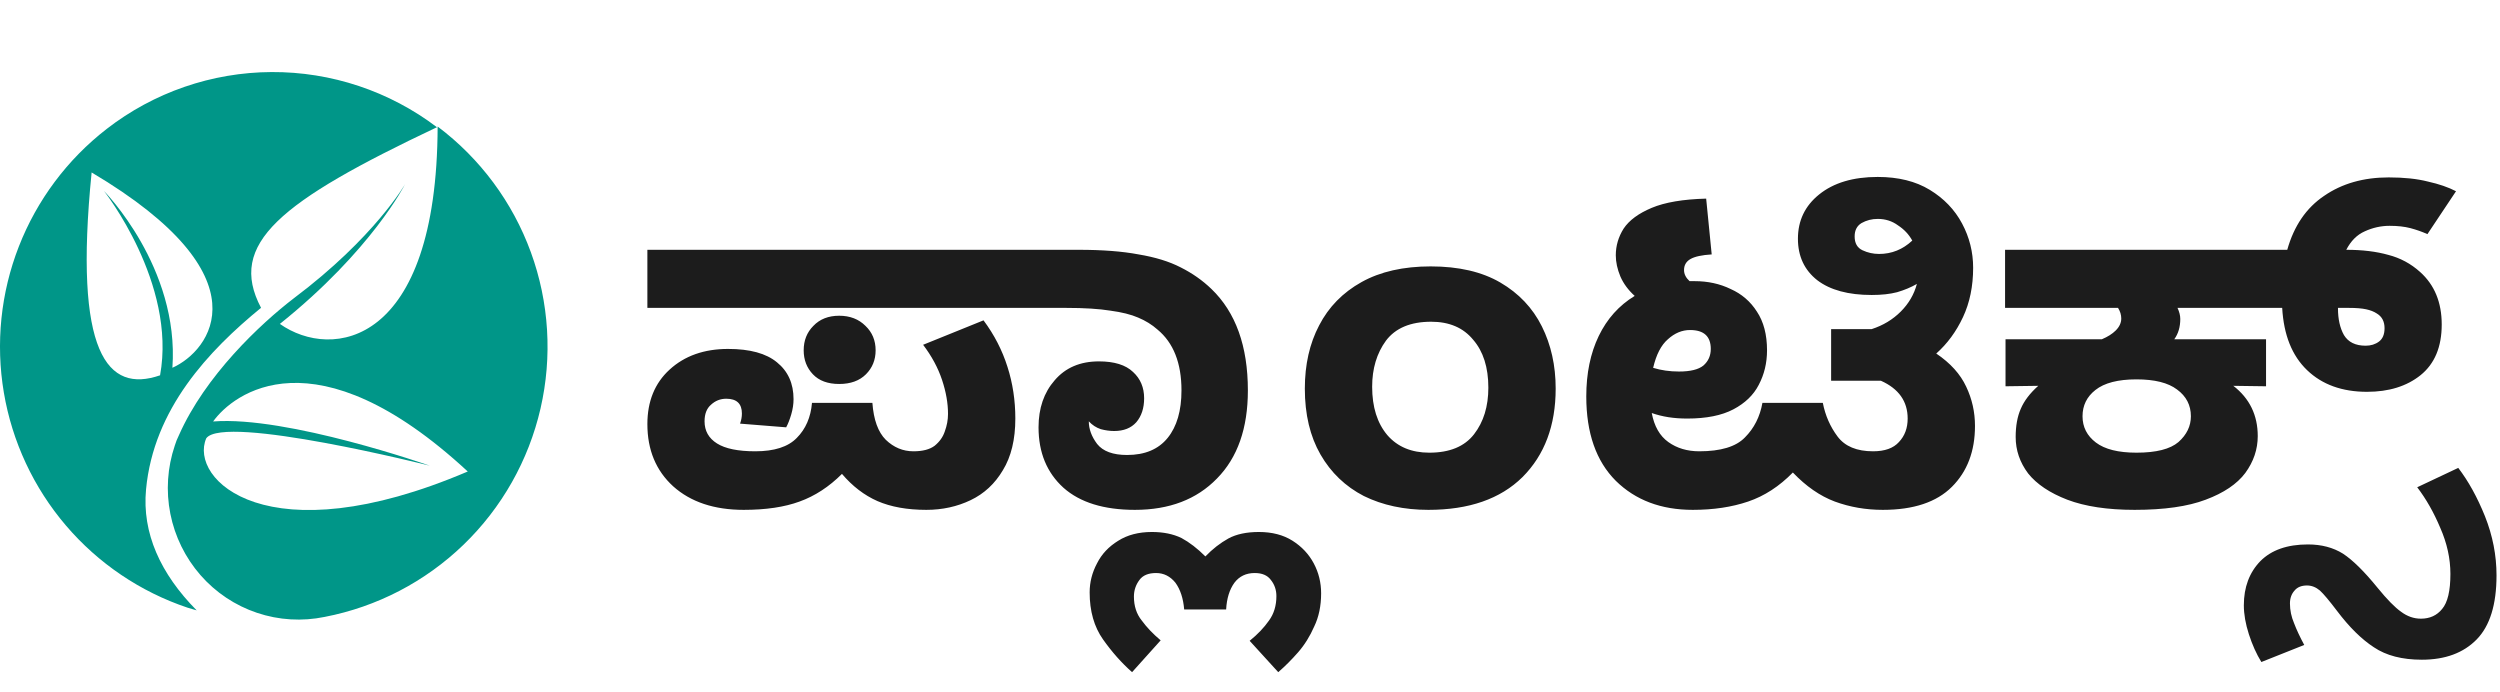 <svg width="347" height="96" viewBox="0 0 347 96" fill="none" xmlns="http://www.w3.org/2000/svg">
<path fill-rule="evenodd" clip-rule="evenodd" d="M27.301 84.722L26.019 84.341C19.469 82.14 13.639 78.2 9.151 72.941C4.662 67.682 1.684 61.302 0.533 54.481C-0.618 47.661 0.102 40.655 2.616 34.212C5.13 27.769 9.344 22.13 14.808 17.896C21.361 12.818 29.402 10.043 37.688 10.001C45.974 9.958 54.044 12.649 60.649 17.658C38.845 27.979 31.529 33.83 36.232 42.724C28.964 48.669 21.316 56.755 20.271 67.932C19.701 73.973 22.266 79.633 27.301 84.722ZM23.929 51.047C29.154 48.717 37.182 38.443 12.718 23.936C10.2 49.097 14.903 54.615 22.218 52.094C24.546 39.299 14.428 26.505 14.428 26.505C14.428 26.505 24.926 37.111 23.929 51.047ZM56.231 25.554C56.231 25.554 51.624 34.733 38.845 44.959C46.066 50.049 60.649 48.051 60.744 17.563C66.654 22.002 71.149 28.063 73.684 35.011C76.219 41.959 76.684 49.494 75.024 56.701C73.364 63.909 69.65 70.479 64.332 75.613C59.014 80.748 52.322 84.226 45.068 85.626C41.938 86.274 38.692 86.078 35.663 85.058C32.633 84.039 29.928 82.232 27.824 79.823C25.71 77.401 24.269 74.465 23.643 71.31C23.018 68.155 23.231 64.891 24.261 61.844C24.41 61.353 24.601 60.876 24.831 60.417C28.489 52.141 36.137 44.959 40.793 41.392C52.004 32.974 56.231 25.554 56.231 25.554ZM28.631 60.831C26.161 66.491 37.04 77.335 64.925 65.445C43.69 45.801 32.337 54.648 29.582 58.501C39.843 57.692 59.652 64.636 59.652 64.636C59.652 64.636 31.102 57.454 28.631 60.831Z" fill="#009688"/>
<path d="M89.856 42.736V34.672H132.288V42.736H89.856ZM116.48 53.296C114.901 53.296 113.685 52.848 112.832 51.952C111.979 51.056 111.552 49.947 111.552 48.624C111.552 47.259 112 46.128 112.896 45.232C113.792 44.293 114.987 43.824 116.48 43.824C117.973 43.824 119.189 44.293 120.128 45.232C121.067 46.128 121.536 47.259 121.536 48.624C121.536 49.947 121.088 51.056 120.192 51.952C119.296 52.848 118.059 53.296 116.48 53.296ZM103.232 70.768C99.136 70.768 95.872 69.68 93.44 67.504C91.051 65.328 89.856 62.448 89.856 58.864C89.856 55.707 90.88 53.189 92.928 51.312C95.019 49.392 97.728 48.432 101.056 48.432C104.085 48.432 106.347 49.051 107.84 50.288C109.376 51.525 110.144 53.232 110.144 55.408C110.144 56.091 110.037 56.795 109.824 57.52C109.611 58.245 109.376 58.843 109.12 59.312L102.72 58.8C102.891 58.331 102.976 57.861 102.976 57.392C102.976 56.027 102.251 55.344 100.8 55.344C99.989 55.344 99.285 55.621 98.688 56.176C98.091 56.688 97.792 57.456 97.792 58.48C97.792 59.803 98.368 60.827 99.52 61.552C100.672 62.277 102.443 62.64 104.832 62.64C107.477 62.64 109.397 62.021 110.592 60.784C111.829 59.547 112.533 57.925 112.704 55.92H121.088C121.259 58.267 121.877 59.973 122.944 61.04C124.053 62.107 125.333 62.64 126.784 62.64C128.064 62.64 129.045 62.384 129.728 61.872C130.411 61.317 130.88 60.656 131.136 59.888C131.435 59.077 131.584 58.267 131.584 57.456C131.584 55.963 131.307 54.384 130.752 52.72C130.197 51.056 129.323 49.435 128.128 47.856L136.512 44.464C138.005 46.469 139.115 48.624 139.84 50.928C140.565 53.189 140.928 55.579 140.928 58.096C140.928 60.997 140.352 63.387 139.2 65.264C138.091 67.141 136.597 68.528 134.72 69.424C132.843 70.32 130.795 70.768 128.576 70.768C125.931 70.768 123.669 70.363 121.792 69.552C119.957 68.741 118.315 67.483 116.864 65.776C115.072 67.568 113.109 68.848 110.976 69.616C108.885 70.384 106.304 70.768 103.232 70.768ZM173.205 54.192C173.205 59.44 171.776 63.515 168.917 66.416C166.101 69.317 162.304 70.768 157.525 70.768C153.216 70.768 149.909 69.744 147.605 67.696C145.301 65.605 144.149 62.811 144.149 59.312C144.149 56.667 144.896 54.491 146.389 52.784C147.882 51.035 149.93 50.16 152.533 50.16C154.666 50.16 156.245 50.651 157.269 51.632C158.293 52.571 158.805 53.787 158.805 55.28C158.805 56.645 158.442 57.755 157.717 58.608C156.992 59.419 155.968 59.824 154.645 59.824C154.048 59.824 153.429 59.739 152.789 59.568C152.149 59.355 151.594 58.992 151.125 58.48C151.125 59.547 151.509 60.592 152.277 61.616C153.088 62.64 154.474 63.152 156.437 63.152C158.912 63.152 160.789 62.363 162.069 60.784C163.349 59.205 163.989 57.008 163.989 54.192C163.989 50.395 162.88 47.579 160.661 45.744C159.893 45.061 158.997 44.507 157.973 44.08C156.992 43.653 155.712 43.333 154.133 43.12C152.554 42.864 150.506 42.736 147.989 42.736H130.965V34.672H149.717C153.002 34.672 155.776 34.885 158.037 35.312C160.341 35.696 162.282 36.293 163.861 37.104C165.482 37.915 166.912 38.917 168.149 40.112C171.52 43.355 173.205 48.048 173.205 54.192ZM159.884 73.84C161.463 73.84 162.828 74.117 163.98 74.672C165.089 75.269 166.199 76.123 167.308 77.232C168.289 76.208 169.356 75.376 170.508 74.736C171.617 74.139 173.025 73.84 174.732 73.84C176.567 73.84 178.124 74.245 179.404 75.056C180.684 75.867 181.665 76.912 182.348 78.192C183.031 79.472 183.372 80.859 183.372 82.352C183.372 84.101 183.052 85.637 182.412 86.96C181.815 88.325 181.068 89.52 180.172 90.544C179.276 91.568 178.359 92.485 177.42 93.296L173.452 88.944C174.561 88.048 175.457 87.109 176.14 86.128C176.823 85.189 177.164 84.059 177.164 82.736C177.164 81.883 176.908 81.136 176.396 80.496C175.927 79.856 175.18 79.536 174.156 79.536C172.961 79.536 172.023 79.984 171.34 80.88C170.657 81.819 170.273 83.056 170.188 84.592H164.364C164.236 83.056 163.831 81.819 163.148 80.88C162.423 79.984 161.527 79.536 160.46 79.536C159.393 79.536 158.625 79.856 158.156 80.496C157.644 81.179 157.388 81.947 157.388 82.8C157.388 84.123 157.751 85.232 158.476 86.128C159.159 87.067 160.033 87.984 161.1 88.88L157.132 93.296C155.681 92.016 154.337 90.501 153.1 88.752C151.863 87.003 151.244 84.827 151.244 82.224C151.244 80.816 151.585 79.472 152.268 78.192C152.908 76.912 153.889 75.867 155.212 75.056C156.492 74.245 158.049 73.84 159.884 73.84ZM198.263 70.768C194.892 70.768 191.905 70.128 189.303 68.848C186.743 67.525 184.737 65.605 183.286 63.088C181.836 60.571 181.111 57.52 181.111 53.936C181.111 50.608 181.772 47.685 183.095 45.168C184.417 42.608 186.38 40.603 188.983 39.152C191.585 37.701 194.785 36.976 198.583 36.976C202.465 36.976 205.687 37.723 208.247 39.216C210.807 40.709 212.727 42.736 214.007 45.296C215.287 47.856 215.927 50.736 215.927 53.936C215.927 59.056 214.391 63.152 211.319 66.224C208.247 69.253 203.895 70.768 198.263 70.768ZM198.391 62.832C201.207 62.832 203.276 61.979 204.599 60.272C205.921 58.565 206.583 56.411 206.583 53.808C206.583 50.992 205.879 48.773 204.471 47.152C203.105 45.488 201.164 44.656 198.647 44.656C195.788 44.656 193.697 45.531 192.375 47.28C191.095 49.029 190.455 51.163 190.455 53.68C190.455 56.496 191.159 58.736 192.567 60.4C193.975 62.021 195.916 62.832 198.391 62.832ZM234.96 70.768C230.565 70.768 227.003 69.424 224.272 66.736C221.541 64.005 220.176 60.101 220.176 55.024C220.176 51.824 220.752 49.029 221.904 46.64C223.056 44.251 224.72 42.395 226.896 41.072C226 40.261 225.339 39.365 224.912 38.384C224.485 37.36 224.272 36.379 224.272 35.44C224.272 34.117 224.635 32.88 225.36 31.728C226.128 30.576 227.429 29.616 229.264 28.848C231.099 28.08 233.616 27.653 236.816 27.568L237.584 35.312C236.219 35.397 235.237 35.611 234.64 35.952C234.043 36.293 233.744 36.805 233.744 37.488C233.744 38.043 234 38.555 234.512 39.024C234.725 39.024 234.96 39.024 235.216 39.024C237.051 39.024 238.715 39.387 240.208 40.112C241.744 40.795 242.96 41.84 243.856 43.248C244.795 44.656 245.264 46.448 245.264 48.624C245.264 50.373 244.88 51.973 244.112 53.424C243.387 54.832 242.213 55.963 240.592 56.816C238.971 57.669 236.837 58.096 234.192 58.096C233.253 58.096 232.379 58.032 231.568 57.904C230.757 57.776 229.989 57.584 229.264 57.328C229.605 59.163 230.373 60.507 231.568 61.36C232.763 62.213 234.192 62.64 235.856 62.64C238.843 62.64 240.955 62 242.192 60.72C243.472 59.44 244.283 57.84 244.624 55.92H253.008C253.349 57.669 254.032 59.227 255.056 60.592C256.08 61.957 257.723 62.64 259.984 62.64C261.605 62.64 262.8 62.213 263.568 61.36C264.379 60.507 264.784 59.419 264.784 58.096C264.784 55.707 263.547 53.957 261.072 52.848H254.16V45.68H259.792C261.371 45.168 262.715 44.357 263.824 43.248C264.933 42.139 265.68 40.859 266.064 39.408C265.253 39.877 264.336 40.261 263.312 40.56C262.331 40.816 261.157 40.944 259.792 40.944C256.549 40.944 254.032 40.261 252.24 38.896C250.448 37.488 249.552 35.568 249.552 33.136C249.552 30.619 250.533 28.571 252.496 26.992C254.501 25.371 257.211 24.56 260.624 24.56C263.483 24.56 265.893 25.157 267.856 26.352C269.819 27.547 271.312 29.104 272.336 31.024C273.36 32.944 273.872 34.992 273.872 37.168C273.872 39.728 273.403 42.011 272.464 44.016C271.525 46.021 270.288 47.707 268.752 49.072C270.715 50.395 272.101 51.931 272.912 53.68C273.723 55.387 274.128 57.2 274.128 59.12C274.128 62.619 273.061 65.435 270.928 67.568C268.795 69.701 265.595 70.768 261.328 70.768C258.981 70.768 256.763 70.384 254.672 69.616C252.624 68.848 250.683 67.504 248.848 65.584C246.971 67.504 244.901 68.848 242.64 69.616C240.379 70.384 237.819 70.768 234.96 70.768ZM257.424 32.816C257.424 33.755 257.787 34.395 258.512 34.736C259.237 35.077 260.005 35.248 260.816 35.248C262.565 35.248 264.101 34.629 265.424 33.392C264.955 32.539 264.293 31.835 263.44 31.28C262.629 30.683 261.691 30.384 260.624 30.384C259.813 30.384 259.067 30.576 258.384 30.96C257.744 31.344 257.424 31.963 257.424 32.816ZM234.576 45.808C233.467 45.808 232.443 46.235 231.504 47.088C230.565 47.899 229.883 49.221 229.456 51.056C230.565 51.397 231.76 51.568 233.04 51.568C234.619 51.568 235.749 51.291 236.432 50.736C237.115 50.139 237.456 49.371 237.456 48.432C237.456 46.683 236.496 45.808 234.576 45.808ZM296.287 70.768C292.532 70.768 289.417 70.299 286.943 69.36C284.511 68.421 282.697 67.205 281.503 65.712C280.351 64.176 279.775 62.491 279.775 60.656C279.775 59.12 280.009 57.819 280.479 56.752C280.948 55.643 281.759 54.576 282.911 53.552L278.367 53.616V47.088H291.743C292.553 46.747 293.193 46.341 293.663 45.872C294.175 45.36 294.431 44.805 294.431 44.208C294.431 43.696 294.281 43.205 293.983 42.736H278.303V34.672H305.759V42.736H302.239C302.495 43.291 302.623 43.803 302.623 44.272C302.623 45.381 302.345 46.32 301.791 47.088H314.527V53.616L309.983 53.552C312.244 55.301 313.375 57.627 313.375 60.528C313.375 62.363 312.799 64.069 311.647 65.648C310.495 67.184 308.66 68.421 306.143 69.36C303.668 70.299 300.383 70.768 296.287 70.768ZM296.543 62.832C299.273 62.832 301.215 62.341 302.367 61.36C303.519 60.336 304.095 59.141 304.095 57.776C304.095 56.24 303.455 55.003 302.175 54.064C300.937 53.125 299.06 52.656 296.543 52.656C293.983 52.656 292.084 53.147 290.847 54.128C289.652 55.067 289.055 56.283 289.055 57.776C289.055 59.269 289.673 60.485 290.911 61.424C292.148 62.363 294.025 62.832 296.543 62.832ZM328.543 54.384C325.087 54.384 322.313 53.381 320.223 51.376C318.132 49.371 316.98 46.491 316.767 42.736H305.631V34.672H317.471C318.409 31.344 320.116 28.848 322.591 27.184C325.065 25.477 328.052 24.624 331.551 24.624C333.684 24.624 335.497 24.816 336.991 25.2C338.527 25.541 339.828 25.989 340.895 26.544L336.927 32.496C336.159 32.155 335.369 31.877 334.559 31.664C333.748 31.451 332.788 31.344 331.679 31.344C330.484 31.344 329.332 31.6 328.223 32.112C327.156 32.581 326.303 33.435 325.663 34.672C327.881 34.672 329.823 34.907 331.487 35.376C333.151 35.803 334.623 36.592 335.903 37.744C337.908 39.536 338.911 41.968 338.911 45.04C338.911 48.155 337.929 50.501 335.967 52.08C334.047 53.616 331.572 54.384 328.543 54.384ZM324.511 42.8C324.511 44.293 324.788 45.531 325.343 46.512C325.94 47.493 326.943 47.984 328.351 47.984C329.076 47.984 329.695 47.792 330.207 47.408C330.719 47.024 330.975 46.405 330.975 45.552C330.975 44.613 330.612 43.931 329.887 43.504C329.503 43.248 329.012 43.056 328.415 42.928C327.817 42.8 327.028 42.736 326.047 42.736H324.511V42.8ZM336.149 91.568C333.418 91.568 331.2 90.992 329.493 89.84C327.786 88.731 326.08 87.045 324.373 84.784C323.306 83.376 322.517 82.437 322.005 81.968C321.45 81.499 320.853 81.264 320.213 81.264C319.445 81.264 318.869 81.499 318.485 81.968C318.058 82.437 317.845 83.035 317.845 83.76C317.845 84.699 318.037 85.616 318.421 86.512C318.762 87.408 319.232 88.411 319.829 89.52L313.877 91.888C313.194 90.779 312.618 89.499 312.149 88.048C311.68 86.597 311.445 85.253 311.445 84.016C311.445 81.499 312.213 79.451 313.749 77.872C315.285 76.336 317.482 75.568 320.341 75.568C322.218 75.568 323.84 75.995 325.205 76.848C326.57 77.744 328.17 79.323 330.005 81.584C331.328 83.205 332.416 84.315 333.269 84.912C334.122 85.552 335.04 85.872 336.021 85.872C337.258 85.872 338.24 85.424 338.965 84.528C339.733 83.632 340.117 82.011 340.117 79.664C340.117 77.531 339.648 75.397 338.709 73.264C337.813 71.131 336.746 69.253 335.509 67.632L341.205 64.944C342.613 66.779 343.85 69.019 344.917 71.664C345.984 74.352 346.517 77.083 346.517 79.856C346.517 83.909 345.6 86.875 343.765 88.752C341.93 90.629 339.392 91.568 336.149 91.568Z" fill="#1C1C1C"/>
</svg>
